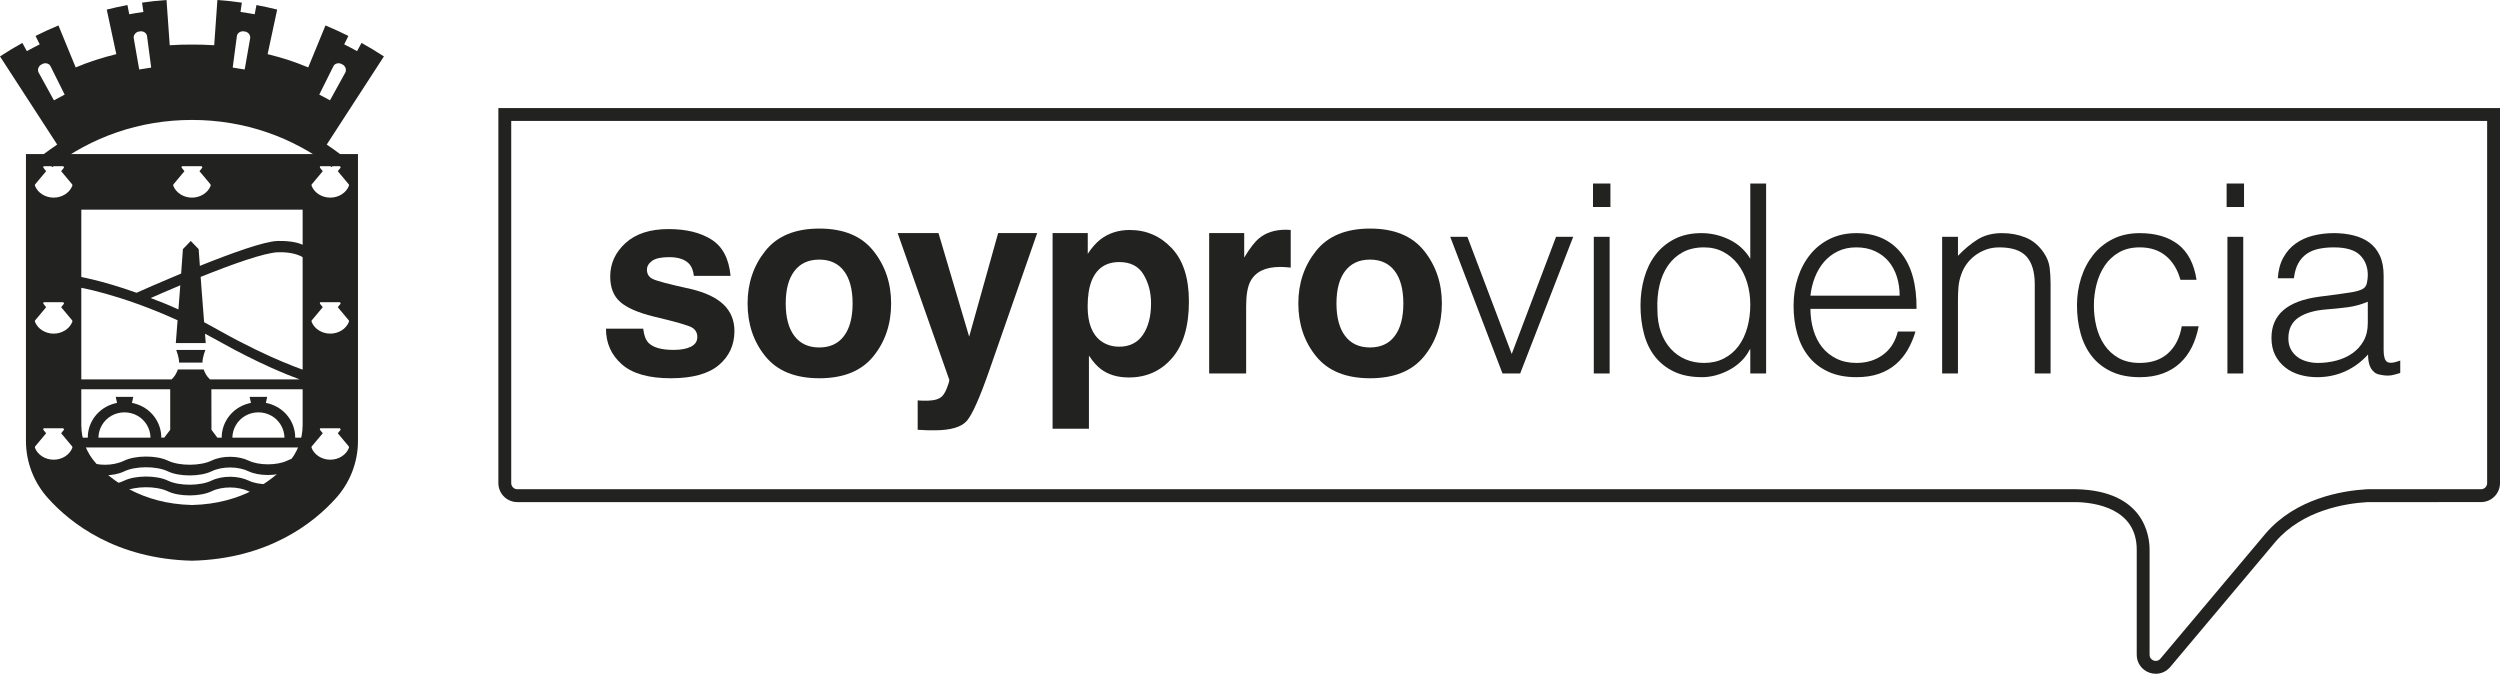 <svg width="208" height="57" viewBox="0 0 208 57" fill="none" xmlns="http://www.w3.org/2000/svg">
<path d="M179.362 56.058C179.18 56.058 178.995 56.026 178.814 55.961C178.183 55.73 177.776 55.148 177.776 54.477V45.732C177.776 42.274 174.27 41.813 172.763 41.775H43.042C42.172 41.775 41.464 41.067 41.464 40.196V8.991H208V40.196C208 41.066 207.292 41.774 206.422 41.774L196.957 41.776C195.072 41.889 191.572 42.467 189.329 45.064L180.564 55.492C180.255 55.859 179.817 56.058 179.362 56.058ZM42.534 10.061V40.196C42.534 40.476 42.762 40.704 43.042 40.704H172.777C178.409 40.846 178.846 44.588 178.846 45.731V54.477C178.846 54.807 179.102 54.926 179.18 54.955C179.259 54.983 179.531 55.057 179.744 54.804L188.514 44.37C191.018 41.471 194.84 40.831 196.896 40.707C196.933 40.705 196.966 40.704 197.001 40.704H206.422C206.702 40.704 206.93 40.476 206.93 40.196V10.061H42.534Z" fill="#222220"/>
<path d="M53.515 27.344C53.579 27.887 53.719 28.273 53.935 28.502C54.315 28.909 55.019 29.112 56.046 29.112C56.649 29.112 57.129 29.023 57.484 28.845C57.84 28.666 58.017 28.398 58.017 28.041C58.017 27.698 57.874 27.437 57.588 27.259C57.301 27.08 56.236 26.772 54.391 26.337C53.063 26.008 52.128 25.597 51.584 25.104C51.041 24.618 50.77 23.918 50.77 23.003C50.77 21.924 51.194 20.997 52.043 20.222C52.892 19.446 54.086 19.059 55.626 19.059C57.087 19.059 58.278 19.35 59.198 19.933C60.119 20.515 60.647 21.52 60.783 22.95H57.728C57.684 22.557 57.574 22.246 57.394 22.017C57.057 21.603 56.484 21.395 55.675 21.395C55.008 21.395 54.533 21.499 54.25 21.706C53.967 21.913 53.826 22.157 53.826 22.435C53.826 22.785 53.976 23.039 54.277 23.196C54.578 23.361 55.641 23.643 57.467 24.043C58.685 24.329 59.596 24.761 60.204 25.34C60.805 25.926 61.105 26.658 61.105 27.537C61.105 28.694 60.673 29.64 59.81 30.372C58.947 31.104 57.614 31.471 55.809 31.471C53.968 31.471 52.609 31.082 51.732 30.307C50.855 29.532 50.416 28.544 50.416 27.344H53.515V27.344Z" fill="#222220"/>
<path d="M72.663 29.645C71.676 30.862 70.178 31.471 68.17 31.471C66.162 31.471 64.664 30.862 63.679 29.645C62.692 28.427 62.199 26.962 62.199 25.249C62.199 23.564 62.692 22.104 63.679 20.869C64.664 19.634 66.162 19.017 68.17 19.017C70.178 19.017 71.676 19.634 72.663 20.869C73.649 22.104 74.142 23.564 74.142 25.249C74.142 26.962 73.649 28.427 72.663 29.645ZM70.218 27.957C70.697 27.322 70.936 26.419 70.936 25.249C70.936 24.078 70.697 23.178 70.218 22.547C69.739 21.915 69.053 21.599 68.16 21.599C67.266 21.599 66.578 21.915 66.096 22.547C65.613 23.178 65.372 24.078 65.372 25.249C65.372 26.419 65.613 27.322 66.096 27.957C66.578 28.592 67.266 28.909 68.16 28.909C69.053 28.909 69.739 28.592 70.218 27.957Z" fill="#222220"/>
<path d="M76.351 33.314L76.737 33.336C77.037 33.35 77.323 33.339 77.594 33.303C77.866 33.267 78.095 33.185 78.28 33.057C78.459 32.935 78.625 32.682 78.779 32.296C78.932 31.91 78.999 31.674 78.977 31.589L74.684 19.391H78.082L80.634 28.009L83.046 19.391H86.294L82.288 30.881C81.514 33.096 80.901 34.47 80.451 35.002C79.999 35.535 79.099 35.801 77.746 35.801C77.474 35.801 77.256 35.799 77.091 35.795C76.927 35.791 76.68 35.779 76.351 35.758V33.314Z" fill="#222220"/>
<path d="M97.488 20.645C98.441 21.653 98.918 23.132 98.918 25.082C98.918 27.14 98.452 28.709 97.52 29.787C96.589 30.866 95.389 31.405 93.922 31.405C92.987 31.405 92.21 31.174 91.591 30.709C91.253 30.452 90.922 30.077 90.599 29.584V35.672H87.575V19.391H90.502V21.117C90.833 20.61 91.186 20.21 91.559 19.917C92.243 19.395 93.055 19.134 93.998 19.134C95.372 19.134 96.535 19.638 97.488 20.645ZM95.143 22.842C94.728 22.149 94.055 21.803 93.124 21.803C92.004 21.803 91.235 22.328 90.817 23.378C90.6 23.936 90.492 24.643 90.492 25.5C90.492 26.858 90.856 27.812 91.585 28.362C92.018 28.683 92.531 28.844 93.123 28.844C93.982 28.844 94.638 28.516 95.089 27.858C95.541 27.201 95.766 26.326 95.766 25.232C95.766 24.332 95.558 23.535 95.143 22.842Z" fill="#222220"/>
<path d="M107.125 19.118C107.164 19.122 107.252 19.127 107.388 19.134V22.264C107.195 22.242 107.024 22.228 106.873 22.221C106.723 22.214 106.602 22.21 106.509 22.21C105.28 22.21 104.454 22.61 104.033 23.41C103.797 23.861 103.679 24.554 103.679 25.49V31.074H100.602V19.391H103.518V21.428C103.99 20.649 104.401 20.116 104.751 19.831C105.323 19.352 106.066 19.113 106.981 19.113C107.038 19.113 107.086 19.114 107.125 19.118Z" fill="#222220"/>
<path d="M118.485 29.645C117.499 30.862 116.001 31.471 113.993 31.471C111.984 31.471 110.487 30.862 109.501 29.645C108.514 28.427 108.021 26.962 108.021 25.249C108.021 23.564 108.514 22.104 109.501 20.869C110.487 19.634 111.984 19.017 113.993 19.017C116.001 19.017 117.499 19.634 118.485 20.869C119.471 22.104 119.964 23.564 119.964 25.249C119.964 26.962 119.471 28.427 118.485 29.645ZM116.04 27.957C116.519 27.322 116.759 26.419 116.759 25.249C116.759 24.078 116.519 23.178 116.04 22.547C115.561 21.915 114.875 21.599 113.982 21.599C113.088 21.599 112.4 21.915 111.918 22.547C111.436 23.178 111.194 24.078 111.194 25.249C111.194 26.419 111.436 27.322 111.918 27.957C112.4 28.592 113.088 28.909 113.982 28.909C114.875 28.909 115.562 28.592 116.04 27.957Z" fill="#222220"/>
<path d="M120.659 19.703H122.086L125.776 29.45L129.464 19.703H130.891L126.478 31.074H125.007L120.659 19.703Z" fill="#222220"/>
<path d="M132.538 15.269H133.987V17.223H132.538V15.269ZM132.604 19.703H133.921V31.074H132.604V19.703Z" fill="#222220"/>
<path d="M145.624 15.269H146.941V31.074H145.624V29.076H145.58C145.39 29.457 145.144 29.79 144.845 30.075C144.545 30.36 144.215 30.598 143.857 30.788C143.497 30.979 143.128 31.125 142.748 31.227C142.367 31.329 141.994 31.381 141.628 31.381C140.705 31.381 139.923 31.227 139.279 30.92C138.634 30.613 138.104 30.192 137.687 29.658C137.27 29.124 136.966 28.491 136.776 27.759C136.585 27.028 136.49 26.244 136.49 25.411C136.49 24.62 136.593 23.86 136.797 23.128C137.002 22.396 137.313 21.756 137.73 21.207C138.147 20.658 138.674 20.219 139.312 19.89C139.949 19.561 140.698 19.396 141.562 19.396C142.367 19.396 143.139 19.576 143.878 19.934C144.618 20.292 145.2 20.823 145.624 21.525V15.269ZM145.624 25.345C145.624 24.701 145.537 24.09 145.361 23.512C145.185 22.934 144.933 22.429 144.603 21.997C144.274 21.566 143.871 21.221 143.395 20.966C142.92 20.71 142.381 20.581 141.782 20.581C141.094 20.581 140.501 20.717 140.004 20.987C139.506 21.258 139.096 21.628 138.774 22.096C138.452 22.564 138.217 23.11 138.071 23.732C137.925 24.354 137.866 25.023 137.896 25.74C137.896 26.457 137.994 27.09 138.192 27.639C138.39 28.188 138.664 28.652 139.016 29.032C139.367 29.413 139.777 29.702 140.245 29.899C140.713 30.097 141.225 30.196 141.783 30.196C142.397 30.196 142.946 30.072 143.43 29.823C143.912 29.574 144.314 29.234 144.637 28.802C144.958 28.37 145.204 27.858 145.372 27.265C145.54 26.673 145.624 26.033 145.624 25.345Z" fill="#222220"/>
<path d="M150.629 25.696C150.629 26.311 150.71 26.892 150.871 27.441C151.032 27.99 151.27 28.466 151.585 28.868C151.899 29.27 152.298 29.592 152.781 29.833C153.264 30.075 153.821 30.196 154.45 30.196C155.313 30.196 156.053 29.969 156.667 29.515C157.283 29.062 157.692 28.418 157.897 27.584H159.368C159.207 28.125 158.995 28.626 158.731 29.087C158.468 29.548 158.138 29.951 157.744 30.294C157.348 30.639 156.879 30.906 156.338 31.096C155.797 31.286 155.167 31.381 154.45 31.381C153.542 31.381 152.759 31.227 152.1 30.92C151.442 30.613 150.9 30.192 150.476 29.658C150.051 29.124 149.736 28.494 149.532 27.771C149.326 27.046 149.225 26.267 149.225 25.433C149.225 24.599 149.345 23.816 149.587 23.084C149.828 22.353 150.172 21.712 150.619 21.164C151.065 20.615 151.61 20.183 152.255 19.869C152.899 19.554 153.631 19.397 154.45 19.397C156.017 19.397 157.246 19.934 158.139 21.01C159.032 22.085 159.471 23.648 159.456 25.697H150.629V25.696ZM158.051 24.599C158.051 24.042 157.974 23.519 157.82 23.029C157.667 22.539 157.439 22.115 157.139 21.756C156.839 21.398 156.463 21.112 156.009 20.9C155.555 20.688 155.035 20.581 154.45 20.581C153.864 20.581 153.349 20.691 152.902 20.911C152.455 21.13 152.075 21.423 151.76 21.789C151.445 22.154 151.193 22.579 151.003 23.062C150.812 23.545 150.688 24.057 150.629 24.599H158.051Z" fill="#222220"/>
<path d="M162.903 31.074H161.586V19.704H162.903V21.284C163.43 20.729 163.975 20.275 164.538 19.923C165.102 19.572 165.779 19.396 166.569 19.396C167.272 19.396 167.923 19.517 168.524 19.759C169.123 20 169.629 20.421 170.039 21.021C170.316 21.431 170.481 21.852 170.532 22.283C170.584 22.715 170.609 23.165 170.609 23.633V31.074H169.292V23.655C169.292 22.631 169.065 21.862 168.612 21.35C168.158 20.838 167.404 20.582 166.35 20.582C165.941 20.582 165.567 20.644 165.23 20.768C164.893 20.893 164.589 21.058 164.319 21.262C164.048 21.467 163.817 21.701 163.627 21.965C163.437 22.228 163.291 22.506 163.189 22.799C163.056 23.165 162.975 23.516 162.946 23.852C162.917 24.189 162.902 24.555 162.902 24.95V31.074H162.903Z" fill="#222220"/>
<path d="M181.412 23.281C181.178 22.433 180.775 21.771 180.204 21.295C179.633 20.819 178.909 20.581 178.031 20.581C177.357 20.581 176.779 20.721 176.296 20.998C175.813 21.277 175.418 21.646 175.111 22.107C174.803 22.568 174.575 23.088 174.43 23.666C174.284 24.244 174.211 24.826 174.211 25.41C174.211 26.011 174.279 26.596 174.419 27.167C174.558 27.737 174.781 28.25 175.089 28.703C175.396 29.157 175.791 29.519 176.275 29.79C176.757 30.061 177.343 30.196 178.031 30.196C179.011 30.196 179.799 29.925 180.391 29.384C180.984 28.843 181.361 28.096 181.522 27.145H182.927C182.809 27.774 182.623 28.349 182.367 28.869C182.111 29.387 181.781 29.834 181.379 30.207C180.976 30.581 180.497 30.869 179.941 31.075C179.384 31.279 178.747 31.382 178.031 31.382C177.123 31.382 176.34 31.228 175.681 30.921C175.023 30.614 174.481 30.193 174.057 29.659C173.632 29.125 173.318 28.492 173.112 27.76C172.907 27.028 172.805 26.245 172.805 25.411C172.805 24.621 172.919 23.863 173.145 23.139C173.372 22.415 173.706 21.775 174.145 21.218C174.584 20.663 175.129 20.22 175.781 19.891C176.431 19.561 177.183 19.397 178.031 19.397C179.348 19.397 180.413 19.712 181.226 20.34C182.038 20.97 182.547 21.951 182.752 23.282H181.412V23.281Z" fill="#222220"/>
<path d="M185.255 15.269H186.704V17.223H185.255V15.269ZM185.321 19.703H186.638V31.074H185.321V19.703Z" fill="#222220"/>
<path d="M194.783 24.445C195.032 24.416 195.329 24.372 195.672 24.313C196.016 24.255 196.298 24.174 196.518 24.072C196.738 23.97 196.873 23.797 196.924 23.556C196.976 23.315 197.001 23.092 197.001 22.887C197.001 22.214 196.786 21.661 196.354 21.229C195.922 20.798 195.193 20.582 194.169 20.582C193.715 20.582 193.298 20.622 192.918 20.703C192.536 20.783 192.204 20.922 191.918 21.12C191.633 21.317 191.398 21.58 191.215 21.91C191.032 22.239 190.912 22.653 190.853 23.15H189.513C189.557 22.477 189.711 21.902 189.975 21.427C190.238 20.951 190.578 20.564 190.996 20.264C191.413 19.964 191.896 19.744 192.445 19.605C192.994 19.466 193.575 19.396 194.19 19.396C194.762 19.396 195.299 19.459 195.804 19.583C196.309 19.707 196.748 19.905 197.122 20.175C197.495 20.447 197.787 20.809 198 21.262C198.212 21.716 198.318 22.272 198.318 22.93V29.12C198.318 29.633 198.409 29.959 198.593 30.097C198.776 30.237 199.145 30.204 199.701 29.999V31.03C199.598 31.06 199.449 31.103 199.251 31.162C199.053 31.22 198.859 31.25 198.669 31.25C198.464 31.25 198.267 31.228 198.077 31.184C197.857 31.154 197.681 31.085 197.549 30.976C197.418 30.865 197.311 30.734 197.231 30.58C197.15 30.427 197.096 30.259 197.067 30.075C197.037 29.892 197.022 29.699 197.022 29.494C196.466 30.108 195.829 30.577 195.112 30.899C194.395 31.22 193.619 31.382 192.785 31.382C192.287 31.382 191.808 31.316 191.347 31.184C190.886 31.052 190.479 30.847 190.128 30.569C189.777 30.291 189.498 29.951 189.294 29.549C189.089 29.146 188.986 28.667 188.986 28.111C188.986 26.179 190.311 25.038 192.961 24.686L194.783 24.445ZM197.001 25.104C196.444 25.338 195.881 25.491 195.311 25.564C194.739 25.638 194.169 25.696 193.598 25.74C192.588 25.814 191.801 26.04 191.238 26.421C190.674 26.801 190.392 27.379 190.392 28.155C190.392 28.506 190.461 28.81 190.601 29.066C190.74 29.322 190.923 29.534 191.15 29.702C191.377 29.871 191.64 29.995 191.94 30.075C192.24 30.156 192.544 30.196 192.852 30.196C193.379 30.196 193.891 30.13 194.389 29.999C194.886 29.867 195.329 29.666 195.717 29.395C196.105 29.124 196.416 28.78 196.651 28.363C196.884 27.946 197.001 27.452 197.001 26.881V25.104H197.001Z" fill="#222220"/>
<path fill-rule="evenodd" clip-rule="evenodd" d="M7.256 38.904L7.274 38.37C8.109 38.775 9.411 38.775 10.332 38.328C11.253 37.883 13.009 37.86 13.973 38.328C14.939 38.791 16.685 38.769 17.601 38.324C18.522 37.878 19.851 37.919 20.685 38.324C21.52 38.729 23.042 38.74 23.898 38.324C24.189 38.183 24.505 38.087 24.895 38.043L24.782 38.696L24.712 38.969C24.411 39.02 24.131 39.101 23.899 39.214C23.043 39.628 21.52 39.618 20.685 39.214C19.851 38.808 18.522 38.767 17.601 39.214C16.68 39.66 14.924 39.681 13.961 39.214C12.994 38.751 11.249 38.773 10.332 39.218C9.411 39.664 8.084 39.624 7.248 39.218L7.256 38.904ZM20.77 33.021H22.229L22.121 33.52C22.434 33.58 22.737 33.688 23.022 33.842C23.97 34.355 24.556 35.34 24.559 36.371V36.412H25.637V37.23H6.207V36.412H7.304L7.306 36.39C7.301 35.359 7.88 34.371 8.824 33.851C9.112 33.693 9.42 33.584 9.736 33.521L9.628 33.021H11.086L10.979 33.52C11.29 33.58 11.595 33.688 11.88 33.842C12.826 34.354 13.412 35.34 13.416 36.37V36.411H13.666L14.162 35.76L14.161 32.386H6.333V31.568H14.275C14.56 31.304 14.714 30.993 14.798 30.737H16.948C17.031 30.993 17.186 31.304 17.47 31.568H24.939C23.899 31.188 21.466 30.217 18.277 28.425C17.864 28.194 17.457 27.973 17.057 27.764L17.117 28.543H14.628L14.774 26.646C9.909 24.431 6.444 23.885 6.444 23.885L6.447 23.723L6.455 23.202L6.475 22.994C6.475 22.994 8.384 23.295 11.362 24.358C11.752 24.183 13.249 23.517 15.071 22.758L15.218 20.727L15.832 20.091L15.875 20.048L15.913 20.091L16.528 20.727L16.629 22.12C19.224 21.077 22.012 20.067 23.113 20.048C25.4 20.008 25.741 20.814 25.741 20.814L25.803 21.98C25.803 21.98 25.346 20.94 23.162 20.986C22.01 21.011 19.219 22.023 16.695 23.039L16.757 23.894L16.983 26.808C17.397 27.029 17.836 27.269 18.307 27.534C22.596 29.944 25.521 30.869 25.521 30.869L25.522 31.066L25.491 31.568H25.762V32.387H17.586L17.594 35.756L18.082 36.412H18.448V36.39C18.444 35.359 19.024 34.371 19.967 33.851C20.254 33.693 20.562 33.584 20.878 33.521L20.77 33.021ZM7.256 40.566L7.274 40.032C8.109 40.437 9.411 40.437 10.332 39.991C11.253 39.544 13.009 39.523 13.973 39.991C14.939 40.453 16.685 40.431 17.601 39.986C18.522 39.539 19.851 39.581 20.685 39.986C21.52 40.391 23.042 40.401 23.898 39.986C24.189 39.844 24.505 39.749 24.895 39.705L24.782 40.357L24.712 40.632C24.411 40.682 24.131 40.763 23.899 40.876C23.043 41.291 21.52 41.28 20.685 40.876C19.851 40.471 18.522 40.429 17.601 40.876C16.68 41.321 14.924 41.343 13.961 40.876C12.994 40.413 11.249 40.436 10.332 40.88C9.411 41.326 8.084 41.285 7.248 40.88L7.256 40.566ZM14.845 25.747L14.989 23.895L15 23.737C13.986 24.163 13.109 24.544 12.537 24.796C13.329 25.092 14.069 25.392 14.845 25.747ZM23.667 36.412C23.655 35.668 23.241 34.957 22.577 34.587C21.905 34.212 21.08 34.215 20.41 34.593C19.753 34.967 19.344 35.672 19.333 36.412H23.667V36.412ZM8.19 36.412H12.524C12.512 35.668 12.099 34.957 11.434 34.587C10.762 34.212 9.936 34.215 9.267 34.593C8.609 34.967 8.201 35.672 8.19 36.412ZM14.9 30.166C14.902 29.735 14.684 29.191 14.684 29.191L14.668 29.116H17.09L17.062 29.191C17.062 29.191 16.843 29.735 16.846 30.166H14.9Z" fill="#222220"/>
<path fill-rule="evenodd" clip-rule="evenodd" d="M20.359 5.781L20.815 3.173C20.854 2.917 20.645 2.665 20.39 2.625L20.284 2.609C20.03 2.57 19.75 2.733 19.71 2.988L19.361 5.623L20.359 5.781ZM4.486 8.347L3.21 6.03C3.09 5.801 3.206 5.494 3.434 5.373L3.528 5.323C3.757 5.203 4.074 5.265 4.195 5.494L5.379 7.87L4.486 8.347ZM11.582 5.781L11.126 3.173C11.087 2.917 11.296 2.665 11.552 2.625L11.656 2.609C11.912 2.57 12.192 2.733 12.231 2.988L12.58 5.623L11.582 5.781ZM27.456 8.347L28.732 6.03C28.852 5.801 28.736 5.494 28.508 5.373L28.413 5.323C28.185 5.203 27.867 5.265 27.747 5.494L26.563 7.87L27.456 8.347ZM15.966 9.979C11.58 9.979 7.581 11.421 4.343 13.901L3.566 12.876C3.869 12.646 4.443 12.241 4.758 12.027L0 4.694C0.619 4.289 1.213 3.931 1.861 3.571L2.233 4.253C2.572 4.065 2.957 3.865 3.304 3.691L2.956 2.99C3.573 2.68 4.222 2.383 4.863 2.118L6.297 5.61C7.464 5.12 8.428 4.817 9.676 4.504L8.881 0.797C9.449 0.655 10.024 0.528 10.604 0.42L10.752 1.186C11.143 1.113 11.535 1.052 11.931 0.995L11.819 0.219C12.503 0.12 13.152 0.049 13.854 0L14.121 3.764C14.722 3.722 15.36 3.708 15.97 3.708C16.582 3.708 17.22 3.722 17.821 3.764L18.088 0C18.789 0.049 19.439 0.12 20.122 0.219L20.011 0.995C20.407 1.052 20.799 1.113 21.19 1.186L21.337 0.42C21.918 0.528 22.493 0.655 23.061 0.797L22.266 4.504C23.513 4.817 24.477 5.12 25.644 5.61L27.079 2.118C27.72 2.383 28.368 2.68 28.986 2.99L28.637 3.691C28.983 3.865 29.37 4.065 29.709 4.253L30.079 3.571C30.729 3.931 31.322 4.289 31.942 4.694L27.184 12.027C27.498 12.241 28.073 12.646 28.374 12.876L27.6 13.901C24.361 11.421 20.363 9.979 15.976 9.979H15.966Z" fill="#222220"/>
<path fill-rule="evenodd" clip-rule="evenodd" d="M15.98 12.821H29.783V36.683C29.783 38.515 29.084 40.196 27.941 41.458C26.08 43.533 22.3 46.502 15.976 46.651C9.653 46.502 5.862 43.534 4.002 41.458C2.858 40.196 2.159 38.515 2.159 36.683V12.821H15.98ZM27.473 27.759C28.196 27.759 28.812 27.344 29.033 26.77C29.04 26.756 29.043 26.742 29.022 26.658L28.103 25.558L28.337 25.268C28.347 25.254 28.354 25.238 28.282 25.145H26.675C26.632 25.145 26.602 25.179 26.619 25.268L26.853 25.558L25.934 26.658C25.92 26.677 25.914 26.701 25.923 26.77C26.144 27.344 26.76 27.759 27.483 27.759H27.473ZM4.458 38.247C5.182 38.247 5.797 37.834 6.019 37.259C6.025 37.245 6.028 37.23 6.008 37.146L5.088 36.047L5.322 35.757C5.333 35.744 5.339 35.727 5.268 35.634H3.659C3.618 35.634 3.588 35.669 3.605 35.757L3.839 36.047L2.92 37.146C2.906 37.165 2.9 37.189 2.907 37.259C3.13 37.832 3.745 38.247 4.469 38.247H4.458ZM4.458 27.759C5.182 27.759 5.797 27.344 6.019 26.77C6.025 26.756 6.028 26.742 6.008 26.658L5.088 25.558L5.322 25.268C5.333 25.254 5.339 25.238 5.268 25.145H3.659C3.618 25.145 3.588 25.179 3.605 25.268L3.839 25.558L2.92 26.658C2.906 26.677 2.9 26.701 2.907 26.77C3.13 27.344 3.745 27.759 4.469 27.759H4.458ZM4.458 16.443C5.182 16.443 5.797 16.028 6.019 15.454C6.025 15.44 6.028 15.425 6.008 15.342L5.088 14.242L5.322 13.952C5.333 13.939 5.339 13.923 5.268 13.829H3.659C3.618 13.829 3.588 13.863 3.605 13.952L3.839 14.242L2.92 15.342C2.906 15.361 2.9 15.384 2.907 15.453C3.13 16.028 3.745 16.443 4.469 16.443H4.458ZM15.966 16.443C16.689 16.443 17.305 16.028 17.527 15.454C17.532 15.44 17.535 15.425 17.515 15.342L16.596 14.242L16.83 13.952C16.84 13.939 16.847 13.923 16.776 13.829H15.168C15.126 13.829 15.096 13.863 15.112 13.952L15.346 14.242L14.428 15.342C14.414 15.361 14.406 15.384 14.415 15.453C14.637 16.028 15.253 16.443 15.976 16.443H15.966ZM27.473 16.443C28.196 16.443 28.812 16.028 29.033 15.454C29.04 15.44 29.043 15.425 29.022 15.342L28.103 14.242L28.337 13.952C28.347 13.939 28.354 13.923 28.282 13.829H26.675C26.632 13.829 26.602 13.863 26.619 13.952L26.853 14.242L25.934 15.342C25.92 15.361 25.914 15.384 25.923 15.453C26.144 16.028 26.76 16.443 27.483 16.443H27.473ZM27.473 38.247C28.196 38.247 28.812 37.834 29.033 37.259C29.04 37.245 29.043 37.23 29.022 37.146L28.103 36.047L28.337 35.757C28.347 35.744 28.354 35.727 28.282 35.634H26.675C26.632 35.634 26.602 35.669 26.619 35.757L26.853 36.047L25.934 37.146C25.92 37.165 25.914 37.189 25.923 37.259C26.144 37.832 26.76 38.247 27.483 38.247H27.473ZM15.979 17.446H25.179V35.372C25.179 36.594 24.714 37.714 23.951 38.555C22.711 39.938 20.192 41.918 15.976 42.017C11.761 41.918 9.233 39.938 7.993 38.555C7.231 37.714 6.765 36.594 6.765 35.372V17.446H15.979Z" fill="#222220"/>
<path fill-rule="evenodd" clip-rule="evenodd" d="M19.628 43.341L19.472 43.292H19.3H19.151L18.899 43.29L18.699 43.286L18.505 43.277L18.27 43.261C18.279 43.304 18.282 43.351 18.282 43.402C18.282 43.455 18.279 43.502 18.27 43.545C18.544 43.528 18.773 43.518 18.956 43.517L19.379 43.513L19.167 43.884L18.883 44.366L18.566 44.893C18.457 45.071 18.353 45.238 18.254 45.394L18.369 45.387L18.489 45.394C18.663 45.053 18.848 44.708 19.043 44.359C19.239 44.008 19.435 43.669 19.628 43.341Z" fill="#222220"/>
<path fill-rule="evenodd" clip-rule="evenodd" d="M19.628 43.341L19.472 43.292H19.3H19.151L18.899 43.29L18.699 43.286L18.505 43.277L18.27 43.261C18.279 43.304 18.282 43.351 18.282 43.402C18.282 43.455 18.279 43.502 18.27 43.545C18.544 43.528 18.773 43.518 18.956 43.517L19.379 43.513L19.167 43.884L18.883 44.366L18.566 44.893C18.457 45.071 18.353 45.238 18.254 45.394L18.369 45.387L18.489 45.394C18.663 45.053 18.848 44.708 19.043 44.359C19.239 44.008 19.435 43.669 19.628 43.341Z" fill="#222220"/>
<path fill-rule="evenodd" clip-rule="evenodd" d="M12.787 43.448V44.584L12.781 44.995C12.779 45.13 12.772 45.262 12.762 45.395L12.911 45.388L13.061 45.395L13.042 44.999L13.036 44.584V44.05L13.042 43.635L13.061 43.217L12.682 43.374C12.558 43.431 12.434 43.484 12.315 43.533C12.354 43.581 12.386 43.615 12.409 43.657L12.787 43.448Z" fill="#222220"/>
<path fill-rule="evenodd" clip-rule="evenodd" d="M12.787 43.448V44.584L12.781 44.995C12.779 45.13 12.772 45.262 12.762 45.395L12.911 45.388L13.061 45.395L13.042 44.999L13.036 44.584V44.05L13.042 43.635L13.061 43.217L12.682 43.374C12.558 43.431 12.434 43.484 12.315 43.533C12.354 43.581 12.386 43.615 12.409 43.657L12.787 43.448Z" fill="#222220"/>
<path fill-rule="evenodd" clip-rule="evenodd" d="M15.013 43.753C15.013 43.806 15.007 43.859 14.993 43.91C14.981 43.959 14.959 44.002 14.93 44.04C14.902 44.077 14.867 44.107 14.825 44.13C14.783 44.151 14.731 44.162 14.67 44.162C14.61 44.162 14.558 44.151 14.513 44.13C14.471 44.107 14.436 44.077 14.41 44.04C14.381 44.002 14.361 43.958 14.348 43.91C14.335 43.859 14.329 43.806 14.329 43.753C14.329 43.698 14.335 43.646 14.348 43.597C14.361 43.547 14.381 43.505 14.41 43.47C14.436 43.432 14.471 43.402 14.513 43.38C14.558 43.357 14.61 43.344 14.67 43.344C14.731 43.344 14.783 43.357 14.825 43.38C14.867 43.402 14.902 43.432 14.93 43.47C14.959 43.505 14.981 43.547 14.993 43.597C15.007 43.646 15.013 43.698 15.013 43.753ZM15.095 44.801C15.095 44.88 15.085 44.952 15.063 45.017C15.044 45.081 15.017 45.138 14.978 45.186C14.941 45.234 14.898 45.271 14.844 45.298C14.792 45.324 14.732 45.337 14.666 45.337C14.6 45.337 14.541 45.324 14.488 45.298C14.435 45.271 14.389 45.233 14.351 45.186C14.316 45.138 14.287 45.081 14.266 45.017C14.246 44.951 14.237 44.88 14.237 44.801C14.237 44.722 14.246 44.65 14.266 44.586C14.287 44.52 14.316 44.464 14.351 44.417C14.389 44.368 14.435 44.331 14.488 44.306C14.541 44.279 14.6 44.264 14.666 44.264C14.732 44.264 14.792 44.279 14.844 44.306C14.898 44.331 14.941 44.368 14.978 44.417C15.017 44.464 15.044 44.52 15.063 44.586C15.085 44.65 15.095 44.722 15.095 44.801ZM13.957 44.817C13.957 44.916 13.976 45.005 14.011 45.081C14.048 45.158 14.098 45.223 14.161 45.276C14.225 45.329 14.299 45.368 14.386 45.391C14.473 45.416 14.566 45.429 14.666 45.429C14.763 45.429 14.854 45.415 14.939 45.385C15.026 45.354 15.101 45.31 15.165 45.251C15.231 45.189 15.281 45.116 15.317 45.03C15.356 44.945 15.375 44.849 15.375 44.742C15.375 44.646 15.358 44.562 15.324 44.497C15.29 44.431 15.249 44.378 15.201 44.337C15.153 44.294 15.104 44.264 15.05 44.245C14.998 44.223 14.954 44.21 14.918 44.203C15.034 44.143 15.122 44.081 15.182 43.995C15.243 43.908 15.273 43.814 15.273 43.711C15.273 43.65 15.261 43.592 15.235 43.536C15.212 43.479 15.176 43.428 15.128 43.386C15.079 43.344 15.017 43.309 14.939 43.284C14.863 43.257 14.772 43.243 14.666 43.243C14.575 43.243 14.492 43.257 14.418 43.284C14.346 43.311 14.284 43.349 14.231 43.396C14.18 43.442 14.139 43.496 14.11 43.558C14.083 43.618 14.069 43.683 14.069 43.75C14.069 43.809 14.079 43.865 14.101 43.916C14.121 43.967 14.149 44.011 14.183 44.049C14.217 44.086 14.254 44.117 14.294 44.143C14.336 44.166 14.377 44.182 14.418 44.191C14.253 44.269 14.134 44.35 14.062 44.459C13.992 44.567 13.957 44.687 13.957 44.817Z" fill="#222220"/>
<path fill-rule="evenodd" clip-rule="evenodd" d="M15.013 43.753C15.013 43.806 15.007 43.859 14.993 43.91C14.981 43.959 14.959 44.002 14.93 44.04C14.902 44.077 14.867 44.107 14.825 44.13C14.783 44.151 14.731 44.162 14.67 44.162C14.61 44.162 14.558 44.151 14.513 44.13C14.471 44.107 14.436 44.077 14.41 44.04C14.381 44.002 14.361 43.958 14.348 43.91C14.335 43.859 14.329 43.806 14.329 43.753C14.329 43.698 14.335 43.646 14.348 43.597C14.361 43.547 14.381 43.505 14.41 43.47C14.436 43.432 14.471 43.402 14.513 43.38C14.558 43.357 14.61 43.344 14.67 43.344C14.731 43.344 14.783 43.357 14.825 43.38C14.867 43.402 14.902 43.432 14.93 43.47C14.959 43.505 14.981 43.547 14.993 43.597C15.007 43.646 15.013 43.698 15.013 43.753ZM15.095 44.801C15.095 44.88 15.085 44.952 15.063 45.017C15.044 45.081 15.017 45.138 14.978 45.186C14.941 45.234 14.898 45.271 14.844 45.298C14.792 45.324 14.732 45.337 14.666 45.337C14.6 45.337 14.541 45.324 14.488 45.298C14.435 45.271 14.389 45.233 14.351 45.186C14.316 45.138 14.287 45.081 14.266 45.017C14.246 44.951 14.237 44.88 14.237 44.801C14.237 44.722 14.246 44.65 14.266 44.586C14.287 44.52 14.316 44.464 14.351 44.417C14.389 44.368 14.435 44.331 14.488 44.306C14.541 44.279 14.6 44.264 14.666 44.264C14.732 44.264 14.792 44.279 14.844 44.306C14.898 44.331 14.941 44.368 14.978 44.417C15.017 44.464 15.044 44.52 15.063 44.586C15.085 44.65 15.095 44.722 15.095 44.801ZM13.957 44.817C13.957 44.916 13.976 45.005 14.011 45.081C14.048 45.158 14.098 45.223 14.161 45.276C14.225 45.329 14.299 45.368 14.386 45.391C14.473 45.416 14.566 45.429 14.666 45.429C14.763 45.429 14.854 45.415 14.939 45.385C15.026 45.354 15.101 45.31 15.165 45.251C15.231 45.189 15.281 45.116 15.317 45.03C15.356 44.945 15.375 44.849 15.375 44.742C15.375 44.646 15.358 44.562 15.324 44.497C15.29 44.431 15.249 44.378 15.201 44.337C15.153 44.294 15.104 44.264 15.05 44.245C14.998 44.223 14.954 44.21 14.918 44.203C15.034 44.143 15.122 44.081 15.182 43.995C15.243 43.908 15.273 43.814 15.273 43.711C15.273 43.65 15.261 43.592 15.235 43.536C15.212 43.479 15.176 43.428 15.128 43.386C15.079 43.344 15.017 43.309 14.939 43.284C14.863 43.257 14.772 43.243 14.666 43.243C14.575 43.243 14.492 43.257 14.418 43.284C14.346 43.311 14.284 43.349 14.231 43.396C14.18 43.442 14.139 43.496 14.11 43.558C14.083 43.618 14.069 43.683 14.069 43.75C14.069 43.809 14.079 43.865 14.101 43.916C14.121 43.967 14.149 44.011 14.183 44.049C14.217 44.086 14.254 44.117 14.294 44.143C14.336 44.166 14.377 44.182 14.418 44.191C14.253 44.269 14.134 44.35 14.062 44.459C13.992 44.567 13.957 44.687 13.957 44.817Z" fill="#222220"/>
<path fill-rule="evenodd" clip-rule="evenodd" d="M17.243 43.843C17.243 43.919 17.233 43.994 17.212 44.066C17.192 44.138 17.165 44.202 17.126 44.258C17.087 44.314 17.04 44.357 16.983 44.391C16.928 44.427 16.864 44.443 16.789 44.443C16.668 44.443 16.573 44.404 16.503 44.324C16.433 44.243 16.398 44.11 16.398 43.925C16.398 43.744 16.437 43.603 16.512 43.5C16.591 43.396 16.693 43.344 16.82 43.344C16.949 43.344 17.05 43.392 17.126 43.485C17.205 43.577 17.243 43.695 17.243 43.843ZM16.3 45.206C16.297 45.238 16.308 45.267 16.319 45.302L16.347 45.387C16.371 45.396 16.405 45.405 16.45 45.413C16.493 45.424 16.543 45.429 16.598 45.429C16.746 45.429 16.878 45.397 16.993 45.333C17.109 45.27 17.208 45.18 17.288 45.065C17.368 44.95 17.43 44.815 17.472 44.659C17.514 44.503 17.536 44.339 17.536 44.162C17.536 43.993 17.515 43.852 17.476 43.736C17.436 43.62 17.386 43.525 17.32 43.453C17.256 43.378 17.181 43.325 17.094 43.292C17.009 43.259 16.919 43.242 16.824 43.242C16.716 43.242 16.619 43.26 16.531 43.296C16.445 43.331 16.371 43.378 16.309 43.44C16.248 43.499 16.201 43.57 16.166 43.653C16.134 43.736 16.118 43.827 16.118 43.925C16.118 44.13 16.172 44.288 16.281 44.397C16.39 44.507 16.542 44.56 16.735 44.56C16.862 44.56 16.968 44.532 17.05 44.477C17.134 44.423 17.202 44.349 17.25 44.26C17.256 44.388 17.243 44.517 17.218 44.644C17.195 44.77 17.157 44.887 17.107 44.992C17.055 45.094 16.989 45.177 16.906 45.241C16.826 45.305 16.729 45.337 16.615 45.337C16.555 45.337 16.5 45.325 16.446 45.302C16.393 45.278 16.344 45.247 16.3 45.206Z" fill="#222220"/>
<path fill-rule="evenodd" clip-rule="evenodd" d="M17.243 43.843C17.243 43.919 17.233 43.994 17.212 44.066C17.192 44.138 17.165 44.202 17.126 44.258C17.087 44.314 17.04 44.357 16.983 44.391C16.928 44.427 16.864 44.443 16.789 44.443C16.668 44.443 16.573 44.404 16.503 44.324C16.433 44.243 16.398 44.11 16.398 43.925C16.398 43.744 16.437 43.603 16.512 43.5C16.591 43.396 16.693 43.344 16.82 43.344C16.949 43.344 17.05 43.392 17.126 43.485C17.205 43.577 17.243 43.695 17.243 43.843ZM16.3 45.206C16.297 45.238 16.308 45.267 16.319 45.302L16.347 45.387C16.371 45.396 16.405 45.405 16.45 45.413C16.493 45.424 16.543 45.429 16.598 45.429C16.746 45.429 16.878 45.397 16.993 45.333C17.109 45.27 17.208 45.18 17.288 45.065C17.368 44.95 17.43 44.815 17.472 44.659C17.514 44.503 17.536 44.339 17.536 44.162C17.536 43.993 17.515 43.852 17.476 43.736C17.436 43.62 17.386 43.525 17.32 43.453C17.256 43.378 17.181 43.325 17.094 43.292C17.009 43.259 16.919 43.242 16.824 43.242C16.716 43.242 16.619 43.26 16.531 43.296C16.445 43.331 16.371 43.378 16.309 43.44C16.248 43.499 16.201 43.57 16.166 43.653C16.134 43.736 16.118 43.827 16.118 43.925C16.118 44.13 16.172 44.288 16.281 44.397C16.39 44.507 16.542 44.56 16.735 44.56C16.862 44.56 16.968 44.532 17.05 44.477C17.134 44.423 17.202 44.349 17.25 44.26C17.256 44.388 17.243 44.517 17.218 44.644C17.195 44.77 17.157 44.887 17.107 44.992C17.055 45.094 16.989 45.177 16.906 45.241C16.826 45.305 16.729 45.337 16.615 45.337C16.555 45.337 16.5 45.325 16.446 45.302C16.393 45.278 16.344 45.247 16.3 45.206Z" fill="#222220"/>
</svg>

